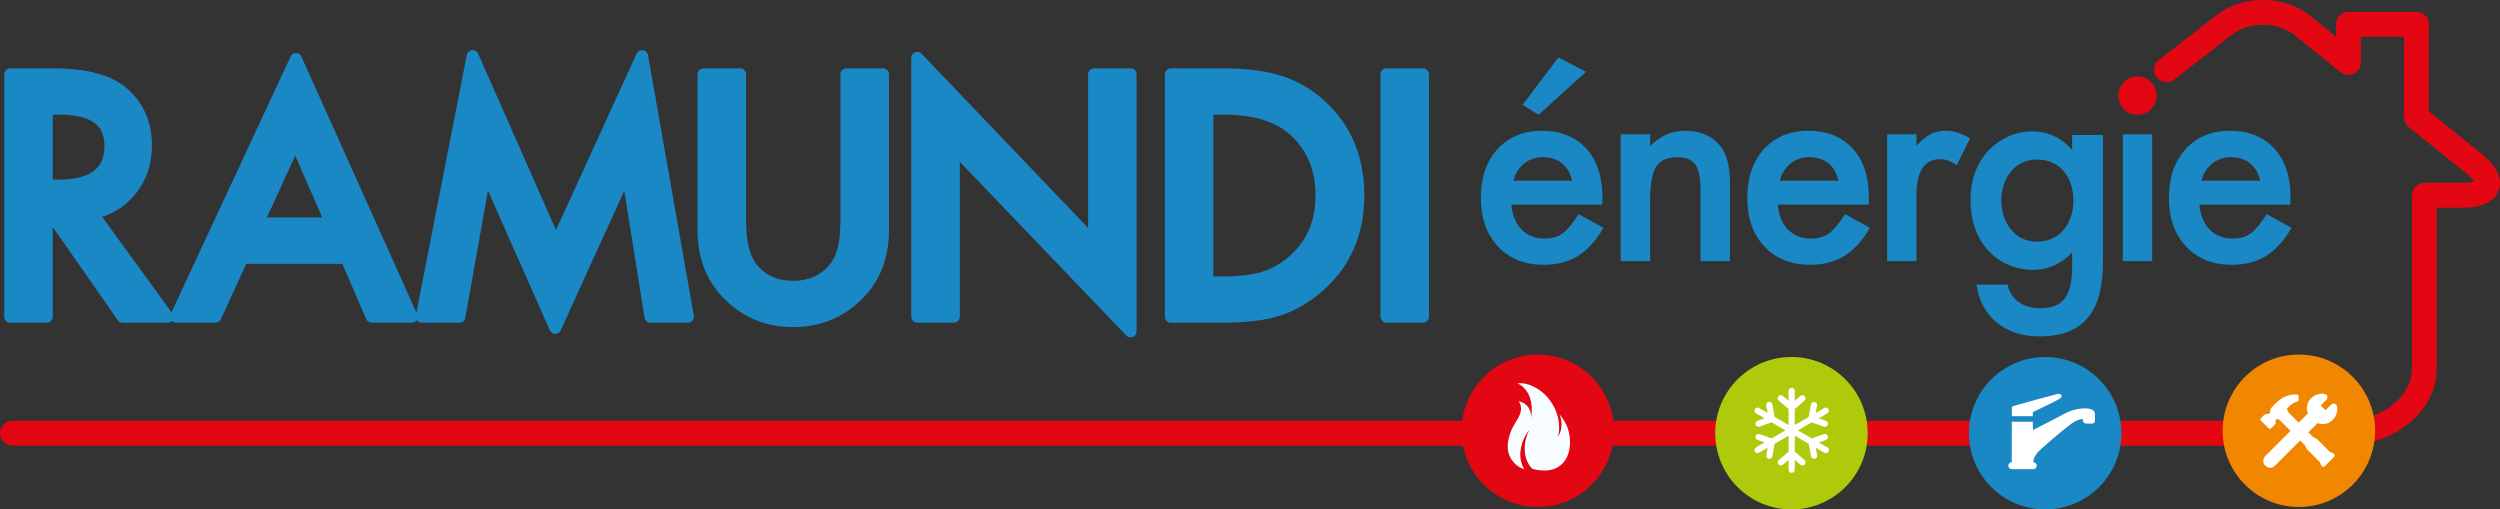 <?xml version="1.0" encoding="UTF-8"?>
<svg xmlns="http://www.w3.org/2000/svg" viewBox="0 0 911.17 185.67">
  <rect x="0" y="0" width="911.17" height="185.67" fill="#333333" stroke="none"/>
  <defs>
    <style>
      .cls-1 {
        fill: #f7fcff;
      }

      .cls-2 {
        fill: #afca0b;
      }

      .cls-3 {
        fill: #fff;
      }

      .cls-4 {
        fill: #1988c4;
      }

      .cls-5 {
        fill: #f18700;
      }

      .cls-6 {
        fill: #e30613;
      }

      .cls-7 {
        isolation: isolate;
      }

      .cls-8 {
        mix-blend-mode: multiply;
      }
    </style>
  </defs>
  <g class="cls-7">
    <g id="Calque_2">
      <g id="Calque_1-2" data-name="Calque_1">
        <g>
          <g>
            <path class="cls-4" d="M109.86,20.63c-.35-.78-1.12-1.28-1.97-1.28h-.01c-.84,0-1.61.49-1.97,1.26l-43.4,93.21-25.25-34.76c4.94-1.64,9.06-4.51,12.28-8.56,3.88-4.88,5.85-10.76,5.85-17.49,0-8.64-3.14-15.7-9.35-21-5.57-4.71-14.55-7.1-26.7-7.1H3.72c-1.2,0-2.17.97-2.17,2.17v88.37c0,1.2.97,2.17,2.17,2.17h13.34c1.2,0,2.17-.97,2.17-2.17v-32.7l23.69,33.94c.41.58,1.07.93,1.78.93h16.31c.61,0,1.18-.26,1.58-.69.41.43.96.69,1.57.69h14.36c.85,0,1.62-.5,1.98-1.27l9.26-20.19h35.01l8.7,20.15c.34.8,1.13,1.31,2,1.31h14.6c.74,0,1.42-.37,1.83-.99.4-.62.46-1.4.16-2.07L109.86,20.63ZM38.06,53.17c0,5.28-1.74,12.31-16.77,12.31h-2.06v-23.7h2.58c14.57,0,16.25,6.5,16.25,11.39ZM107.6,56.73l9.83,22.54h-20.14l10.3-22.54Z"/>
            <path class="cls-4" d="M234.3,18.28c-.97-.13-1.86.39-2.25,1.25l-29.41,64.28-28.38-64.25c-.38-.87-1.27-1.4-2.23-1.28-.94.11-1.71.81-1.89,1.74l-18.6,95c-.13.64.04,1.3.45,1.8.41.5,1.03.79,1.68.79h13.79c1.05,0,1.96-.76,2.14-1.79l8.25-46.39,22.53,50.95c.35.78,1.12,1.29,1.98,1.29h.01c.85,0,1.62-.5,1.98-1.27l23.17-50.85,7.39,46.23c.17,1.06,1.08,1.83,2.15,1.83h13.68c.64,0,1.25-.28,1.66-.78.41-.49.59-1.14.48-1.77l-16.71-95c-.17-.94-.92-1.66-1.87-1.78Z"/>
            <path class="cls-4" d="M321.82,24.9h-13.34c-1.2,0-2.17.97-2.17,2.17v53.19c0,7.19-1.11,12.36-3.3,15.36-3.3,4.52-7.85,6.71-13.93,6.71s-10.57-2.2-13.85-6.69c-2.2-3.12-3.32-8.29-3.32-15.39V27.07c0-1.2-.97-2.17-2.17-2.17h-13.34c-1.2,0-2.17.97-2.17,2.17v56.89c0,9.85,3.13,18.1,9.31,24.52,6.88,7.12,15.48,10.74,25.55,10.74s18.68-3.61,25.6-10.74c6.18-6.42,9.31-14.67,9.31-24.51V27.07c0-1.2-.97-2.17-2.17-2.17Z"/>
            <path class="cls-4" d="M412.08,24.9h-13.34c-1.2,0-2.17.97-2.17,2.17v55.99l-60.7-63.5c-.61-.64-1.56-.84-2.38-.52-.82.33-1.36,1.13-1.36,2.02v94.37c0,1.2.97,2.17,2.17,2.17h13.34c1.2,0,2.17-.97,2.17-2.17v-56.46l60.7,63.34c.42.44.99.67,1.57.67.27,0,.55-.05.81-.16.82-.33,1.36-1.13,1.36-2.02V27.07c0-1.2-.97-2.17-2.17-2.17Z"/>
            <path class="cls-4" d="M467.04,27.65c-5.35-1.82-12.67-2.75-21.76-2.75h-18.54c-1.2,0-2.17.97-2.17,2.17v88.37c0,1.2.97,2.17,2.17,2.17h18.31c9.29,0,16.31-.84,21.43-2.56,5.49-1.72,10.8-4.82,15.78-9.2,9.95-8.78,14.99-20.42,14.99-34.6s-4.84-25.69-14.39-34.4c-4.72-4.32-10.06-7.42-15.82-9.21ZM446.08,100.73h-3.84v-58.95h3.84c10.75,0,18.94,2.52,24.33,7.49,6.08,5.65,9.04,12.84,9.04,21.99s-2.99,16.19-9.13,21.8c-2.97,2.68-6.33,4.67-9.96,5.89-3.74,1.18-8.54,1.79-14.28,1.79Z"/>
            <rect class="cls-4" x="503.14" y="24.9" width="17.68" height="92.71" rx="2.17" ry="2.17"/>
          </g>
          <path class="cls-4" d="M583.98,74.57h-33.13c.29,3.8,1.52,6.82,3.7,9.06,2.18,2.22,4.98,3.32,8.4,3.32,2.66,0,4.86-.63,6.6-1.9,1.71-1.26,3.65-3.61,5.84-7.02l9.02,5.03c-1.39,2.37-2.86,4.41-4.41,6.1-1.55,1.69-3.21,3.09-4.98,4.18-1.77,1.09-3.69,1.89-5.74,2.4-2.06.51-4.29.76-6.69.76-6.9,0-12.43-2.21-16.61-6.65-4.18-4.46-6.26-10.38-6.26-17.75s2.02-13.23,6.07-17.75c4.08-4.46,9.49-6.69,16.23-6.69s12.18,2.17,16.14,6.5c3.92,4.3,5.88,10.27,5.88,17.89l-.05,2.52ZM573.02,65.84c-1.49-5.7-5.08-8.54-10.77-8.54-1.3,0-2.52.2-3.65.59-1.14.4-2.18.97-3.11,1.71-.93.74-1.73,1.64-2.4,2.68-.66,1.04-1.17,2.23-1.52,3.56h21.45ZM578.05,26.16l-17.28,15.66-5.84-3.61,13.05-17.28,10.06,5.22Z"/>
          <path class="cls-4" d="M590.7,48.94h10.73v4.27c3.73-3.7,7.94-5.55,12.62-5.55,5.38,0,9.57,1.69,12.58,5.08,2.59,2.88,3.89,7.58,3.89,14.1v28.33h-10.73v-25.79c0-4.55-.63-7.69-1.9-9.43-1.23-1.77-3.48-2.65-6.74-2.65-3.54,0-6.06,1.17-7.55,3.51-1.46,2.31-2.18,6.34-2.18,12.09v22.28h-10.73v-46.23Z"/>
          <path class="cls-4" d="M681.08,74.57h-33.13c.29,3.8,1.52,6.82,3.7,9.06,2.18,2.22,4.98,3.32,8.4,3.32,2.66,0,4.86-.63,6.6-1.9,1.71-1.26,3.65-3.61,5.84-7.02l9.02,5.03c-1.39,2.37-2.86,4.41-4.41,6.1-1.55,1.69-3.21,3.09-4.98,4.18-1.77,1.09-3.69,1.89-5.74,2.4-2.06.51-4.29.76-6.69.76-6.9,0-12.43-2.21-16.61-6.65-4.18-4.46-6.26-10.38-6.26-17.75s2.02-13.23,6.07-17.75c4.08-4.46,9.49-6.69,16.23-6.69s12.18,2.17,16.14,6.5c3.92,4.3,5.88,10.27,5.88,17.89l-.05,2.52ZM670.12,65.84c-1.49-5.7-5.08-8.54-10.77-8.54-1.3,0-2.52.2-3.65.59-1.14.4-2.18.97-3.11,1.71-.93.74-1.73,1.64-2.4,2.68-.66,1.04-1.17,2.23-1.52,3.56h21.45Z"/>
          <path class="cls-4" d="M687.8,48.94h10.68v4.13c1.96-2.06,3.7-3.47,5.22-4.22,1.55-.79,3.39-1.19,5.5-1.19,2.82,0,5.76.92,8.83,2.75l-4.89,9.78c-2.03-1.45-4-2.18-5.93-2.18-5.82,0-8.73,4.4-8.73,13.19v23.97h-10.68v-46.23Z"/>
          <path class="cls-4" d="M784.38,48.94v46.23h-10.68v-46.23h10.68Z"/>
          <path class="cls-4" d="M834.76,74.57h-33.13c.29,3.8,1.52,6.82,3.7,9.06,2.18,2.22,4.98,3.32,8.4,3.32,2.66,0,4.86-.63,6.6-1.9,1.71-1.26,3.65-3.61,5.84-7.02l9.02,5.03c-1.39,2.37-2.86,4.41-4.41,6.1-1.55,1.69-3.21,3.09-4.98,4.18-1.77,1.09-3.69,1.89-5.74,2.4-2.06.51-4.29.76-6.69.76-6.9,0-12.43-2.21-16.61-6.65-4.18-4.46-6.26-10.38-6.26-17.75s2.02-13.23,6.07-17.75c4.08-4.46,9.49-6.69,16.23-6.69s12.18,2.17,16.14,6.5c3.92,4.3,5.88,10.27,5.88,17.89l-.05,2.52ZM823.8,65.84c-1.49-5.7-5.08-8.54-10.77-8.54-1.3,0-2.52.2-3.65.59-1.14.4-2.18.97-3.11,1.71-.93.74-1.73,1.64-2.4,2.68-.66,1.04-1.17,2.23-1.52,3.56h21.45Z"/>
          <g class="cls-8">
            <path class="cls-6" d="M854.21,162.42H4.53c-2.5,0-4.53-2.03-4.53-4.53s2.03-4.53,4.53-4.53h849.68c13.71,0,24.86-8.54,24.86-19.04v-63.13c0-2.5,2.03-4.53,4.53-4.53h14.07c2.06,0,3.37-.26,4.09-.5-.41-.64-1.27-1.66-2.88-2.96l-21-16.91c-1.07-.86-1.69-2.16-1.69-3.53V13.39h-15.73v9.4c0,1.74-1,3.33-2.58,4.09-1.57.75-3.44.54-4.8-.56l-16.83-13.55c-6.21-5.01-16.71-5.01-22.92,0l-20.9,16.23c-1.98,1.53-4.82,1.18-6.36-.8-1.53-1.98-1.18-4.82.8-6.36l20.84-16.18c9.39-7.57,24.78-7.57,34.23.05l9.45,7.61v-4.47c0-2.5,2.03-4.53,4.53-4.53h24.79c2.5,0,4.53,2.03,4.53,4.53v31.73l19.31,15.55c6.94,5.59,7.17,10.25,6.14,13.17-1.03,2.92-4.13,6.41-13.04,6.41h-9.54v58.59c0,15.5-15.22,28.1-33.92,28.1Z"/>
          </g>
          <path class="cls-6" d="M772.09,34.76c0-1.87.68-3.48,2.04-4.84,1.36-1.36,2.99-2.04,4.89-2.04s3.58.68,4.94,2.04c1.36,1.33,2.04,2.96,2.04,4.89s-.68,3.58-2.04,4.94c-1.33,1.36-2.96,2.04-4.89,2.04s-3.58-.68-4.94-2.04c-1.36-1.36-2.04-3.02-2.04-4.98Z"/>
          <circle class="cls-6" cx="560.47" cy="157" r="27.78"/>
          <circle class="cls-4" cx="745.4" cy="157.89" r="27.78"/>
          <circle class="cls-5" cx="837.86" cy="157" r="27.78"/>
          <path class="cls-1" d="M567.81,159.21c1.65-2.47,1.63-5.45.59-8.18,1.32,1.52,2.4,3.28,3.04,5.18,1.26,3.73,1.16,8.99-1.46,12.16-2.88,3.49-7.25,3.58-11.36,2.57-.93-.78-1.26-1.34-1.83-2.44-1.79-3.48-1.25-8.46.65-11.79-1.2,1.41-2.09,3.02-2.65,4.78-.65,2.04-.92,4.38-.45,6.48.25,1.09.63,2.07,1.21,3.03-1.86-.54-3.3-1.65-4.43-3.21-2.49-3.44-1.73-7.45-.24-11.06,1.48-3.59,5.11-6.47,2.66-10.52,2.44.58,4.09,2.25,4.42,4.73.07.5.08.97.04,1.43.17-.76.22-1.52.27-2.42.1-1.98-.33-4.84-1.34-6.58-.96-1.65-2.17-2.93-3.92-3.66,3.5-.43,7.05,1.44,9.61,3.69,2.63,2.32,4.6,5.75,5.29,9.16.47,2.31.53,4.4-.11,6.64Z"/>
          <path class="cls-3" d="M850.39,165.23c-.07-.07-.15-.12-.24-.15l-.92-.31-4.72-4.72s-.1-.09-.16-.12l-1.32-.66-1.71-1.71,1.38-1.38,1.99-1.97c2.06.71,4.08.29,5.53-1.17,1.29-1.29,1.87-3.14,1.55-4.94-.08-.45-.4-.82-.85-.96-.44-.14-.93-.02-1.26.31l-2.08,2.08-1.76-1.76,2.08-2.08c.33-.33.45-.81.31-1.26-.14-.44-.5-.77-.96-.85-1.8-.32-3.65.26-4.94,1.55-1.46,1.46-1.89,3.48-1.16,5.55l-2.44,2.44h0l-.03.03-.37.37h0s-.51.51-.51.51l-3.7-3.7c-.19-.26-.78-1.23-.39-1.62,1.66-1.66,2.87-2.27,3.45-2.28.32,0,.59-.26.61-.58,0-.1.06-.98,0-1.51-.03-.29-.27-.52-.56-.55-2.87-.26-5.68,1.14-7.19,2.64l-2.11,2.11c-.42.42-.49.99-.54,1.45-.03.25-.07.57-.16.66-.13.13-.3.15-.67.18-.41.03-.98.06-1.45.53l-1.06,1.06c-.12.12-.18.27-.18.44s.07.32.18.44l2.82,2.82c.12.12.28.18.44.18s.32-.06.44-.18l1.41-1.41c.29-.29.27-.68.25-1.02-.02-.28-.03-.6.1-.74.09-.09.3-.19.54-.19.34,0,.7.19,1.05.54l3.73,3.73-1.82,1.82-7.37,7.37c-.47.47-.73,1.09-.73,1.76s.26,1.29.73,1.76c.47.47,1.09.73,1.76.73s1.29-.26,1.76-.73l6.79-6.79,2.41-2.4,1.71,1.71.66,1.32c.03.06.07.11.12.16l4.72,4.72.31.92c.03.09.08.17.15.24l.35.35c.12.12.28.18.44.18s.32-.06.44-.18l3.52-3.52c.24-.24.24-.64,0-.88l-.35-.35Z"/>
          <circle class="cls-2" cx="652.93" cy="157.89" r="27.78"/>
          <g>
            <path class="cls-3" d="M750.39,145.49c-.45.26-1.08.6-1.92,1.03-1.53.78-3.46,1.7-5.01,2.45-1.03.49-2.08,1-2.54,1.23-.03.49-.04.99-.05,1.5h-7.63c.01-1.05.03-2.12.05-3.21,0-.14.06-.27.15-.38.11-.12,16.42-4.59,16.7-4.59,1.09,0,1.25.61,1.28.87.04.43-.3.68-1.03,1.1Z"/>
            <path class="cls-3" d="M733.23,168.44c.01-2.53,0-4.96,0-7.3,0-3.01-.02-4.41.01-7.43h7.63c0,.79.02.08.04.86.02.71.04,1.44.04,2.16.82-.43,2.04-1.04,3.38-1.72,2.67-1.36,6-3.05,6.94-3.6,1.23-.72,3.14-1.74,5.58-2.25.47-.1,1.71-.33,3.03-.33,2.03,0,3.24.54,3.62,1.6.05.15.06,2.92.06,2.92,0,.57-.46,1.03-1.03,1.03h-2.2c-.66,0-1.2-.54-1.2-1.2v-.48c-1.97.16-3.54,1.23-4.97,2.31-3.2,2.41-11.2,9.36-11.71,10.09-.72,1.05-1.13,1.85-1.26,2.44-.09.41-.08.55-.06.78,0,.04,0,.09.01.14.66.05,1.19.6,1.19,1.27,0,.71-.58,1.28-1.28,1.28h-7.8c-.71,0-1.28-.58-1.28-1.28s.57-1.27,1.26-1.28Z"/>
          </g>
          <path class="cls-3" d="M666.01,163.07l-3.13-1.81,2.59-.92c.28-.1.51-.31.64-.58.13-.27.15-.58.04-.86-.1-.28-.31-.51-.58-.64-.27-.13-.58-.15-.86-.04l-4.4,1.56-5.05-2.92,5.05-2.92,4.4,1.56c.6.21,1.24-.1,1.44-.69.1-.29.09-.59-.04-.86-.13-.27-.36-.48-.64-.58l-2.59-.92,3.13-1.8c.54-.31.72-1.01.41-1.54-.31-.54-1.01-.73-1.54-.41l-3.12,1.8.5-2.7c.05-.3-.01-.6-.18-.85-.17-.25-.43-.42-.72-.47-.29-.05-.6,0-.85.18-.25.17-.42.43-.47.73l-.84,4.59-5.06,2.92v-5.84l3.55-3.03c.48-.4.53-1.12.13-1.6-.4-.47-1.12-.53-1.59-.13l-2.09,1.78v-3.61c0-.62-.51-1.13-1.13-1.13s-1.13.51-1.13,1.13v3.61l-2.09-1.78c-.47-.4-1.19-.35-1.59.13-.4.47-.35,1.19.13,1.59l3.55,3.03v5.84l-5.06-2.92-.84-4.59c-.11-.61-.71-1.02-1.32-.91-.3.05-.56.22-.73.47-.17.25-.24.55-.18.85l.5,2.7-3.12-1.81c-.54-.31-1.24-.13-1.55.42-.31.54-.12,1.23.42,1.54l3.12,1.8-2.58.92c-.28.1-.51.31-.64.58-.13.27-.15.58-.04.86.21.59.86.9,1.44.69l4.4-1.56,5.05,2.92-5.05,2.92-4.4-1.56c-.28-.1-.59-.09-.86.04s-.48.36-.58.64c-.21.59.1,1.23.69,1.44l2.58.92-3.12,1.8c-.54.31-.72,1-.42,1.54.31.54,1,.73,1.55.41l3.12-1.8-.5,2.7c-.11.61.29,1.2.91,1.32.61.11,1.2-.3,1.32-.91l.84-4.59,5.06-2.92v5.84l-3.55,3.03c-.47.4-.53,1.12-.13,1.59.4.48,1.12.53,1.59.13l2.09-1.78v3.61c0,.62.51,1.13,1.13,1.13s1.13-.51,1.13-1.13v-3.61l2.09,1.78c.47.4,1.19.34,1.59-.13.4-.48.35-1.19-.13-1.59l-3.55-3.03v-5.84l5.06,2.92.84,4.59c.11.61.71,1.03,1.32.91.61-.11,1.02-.7.91-1.32l-.5-2.7,3.12,1.8c.54.31,1.23.12,1.54-.41s.13-1.23-.41-1.54Z"/>
          <path class="cls-4" d="M755.22,49.21v5.37c-3.83-4.35-8.9-6.71-14.58-6.71-10.89,0-22.46,8.72-22.46,24.87,0,17.62,11.84,25.64,22.85,25.64,5.37,0,10.39-2.29,14.2-6.4v5.1c0,10.84-3.36,15.26-11.6,15.26-6.46,0-10.8-3.24-11.9-8.62h-11.33c1.39,11.42,10.25,18.9,22.84,18.9,20.59,0,23.23-14.94,23.23-27.95v-45.46h-11.25ZM742.37,88.08c-8.5,0-12.95-7.58-12.95-15.06s4.45-14.87,12.95-14.87c9.21,0,13.33,7.47,13.33,14.87s-4.12,15.06-13.33,15.06Z"/>
        </g>
      </g>
    </g>
  </g>
</svg>